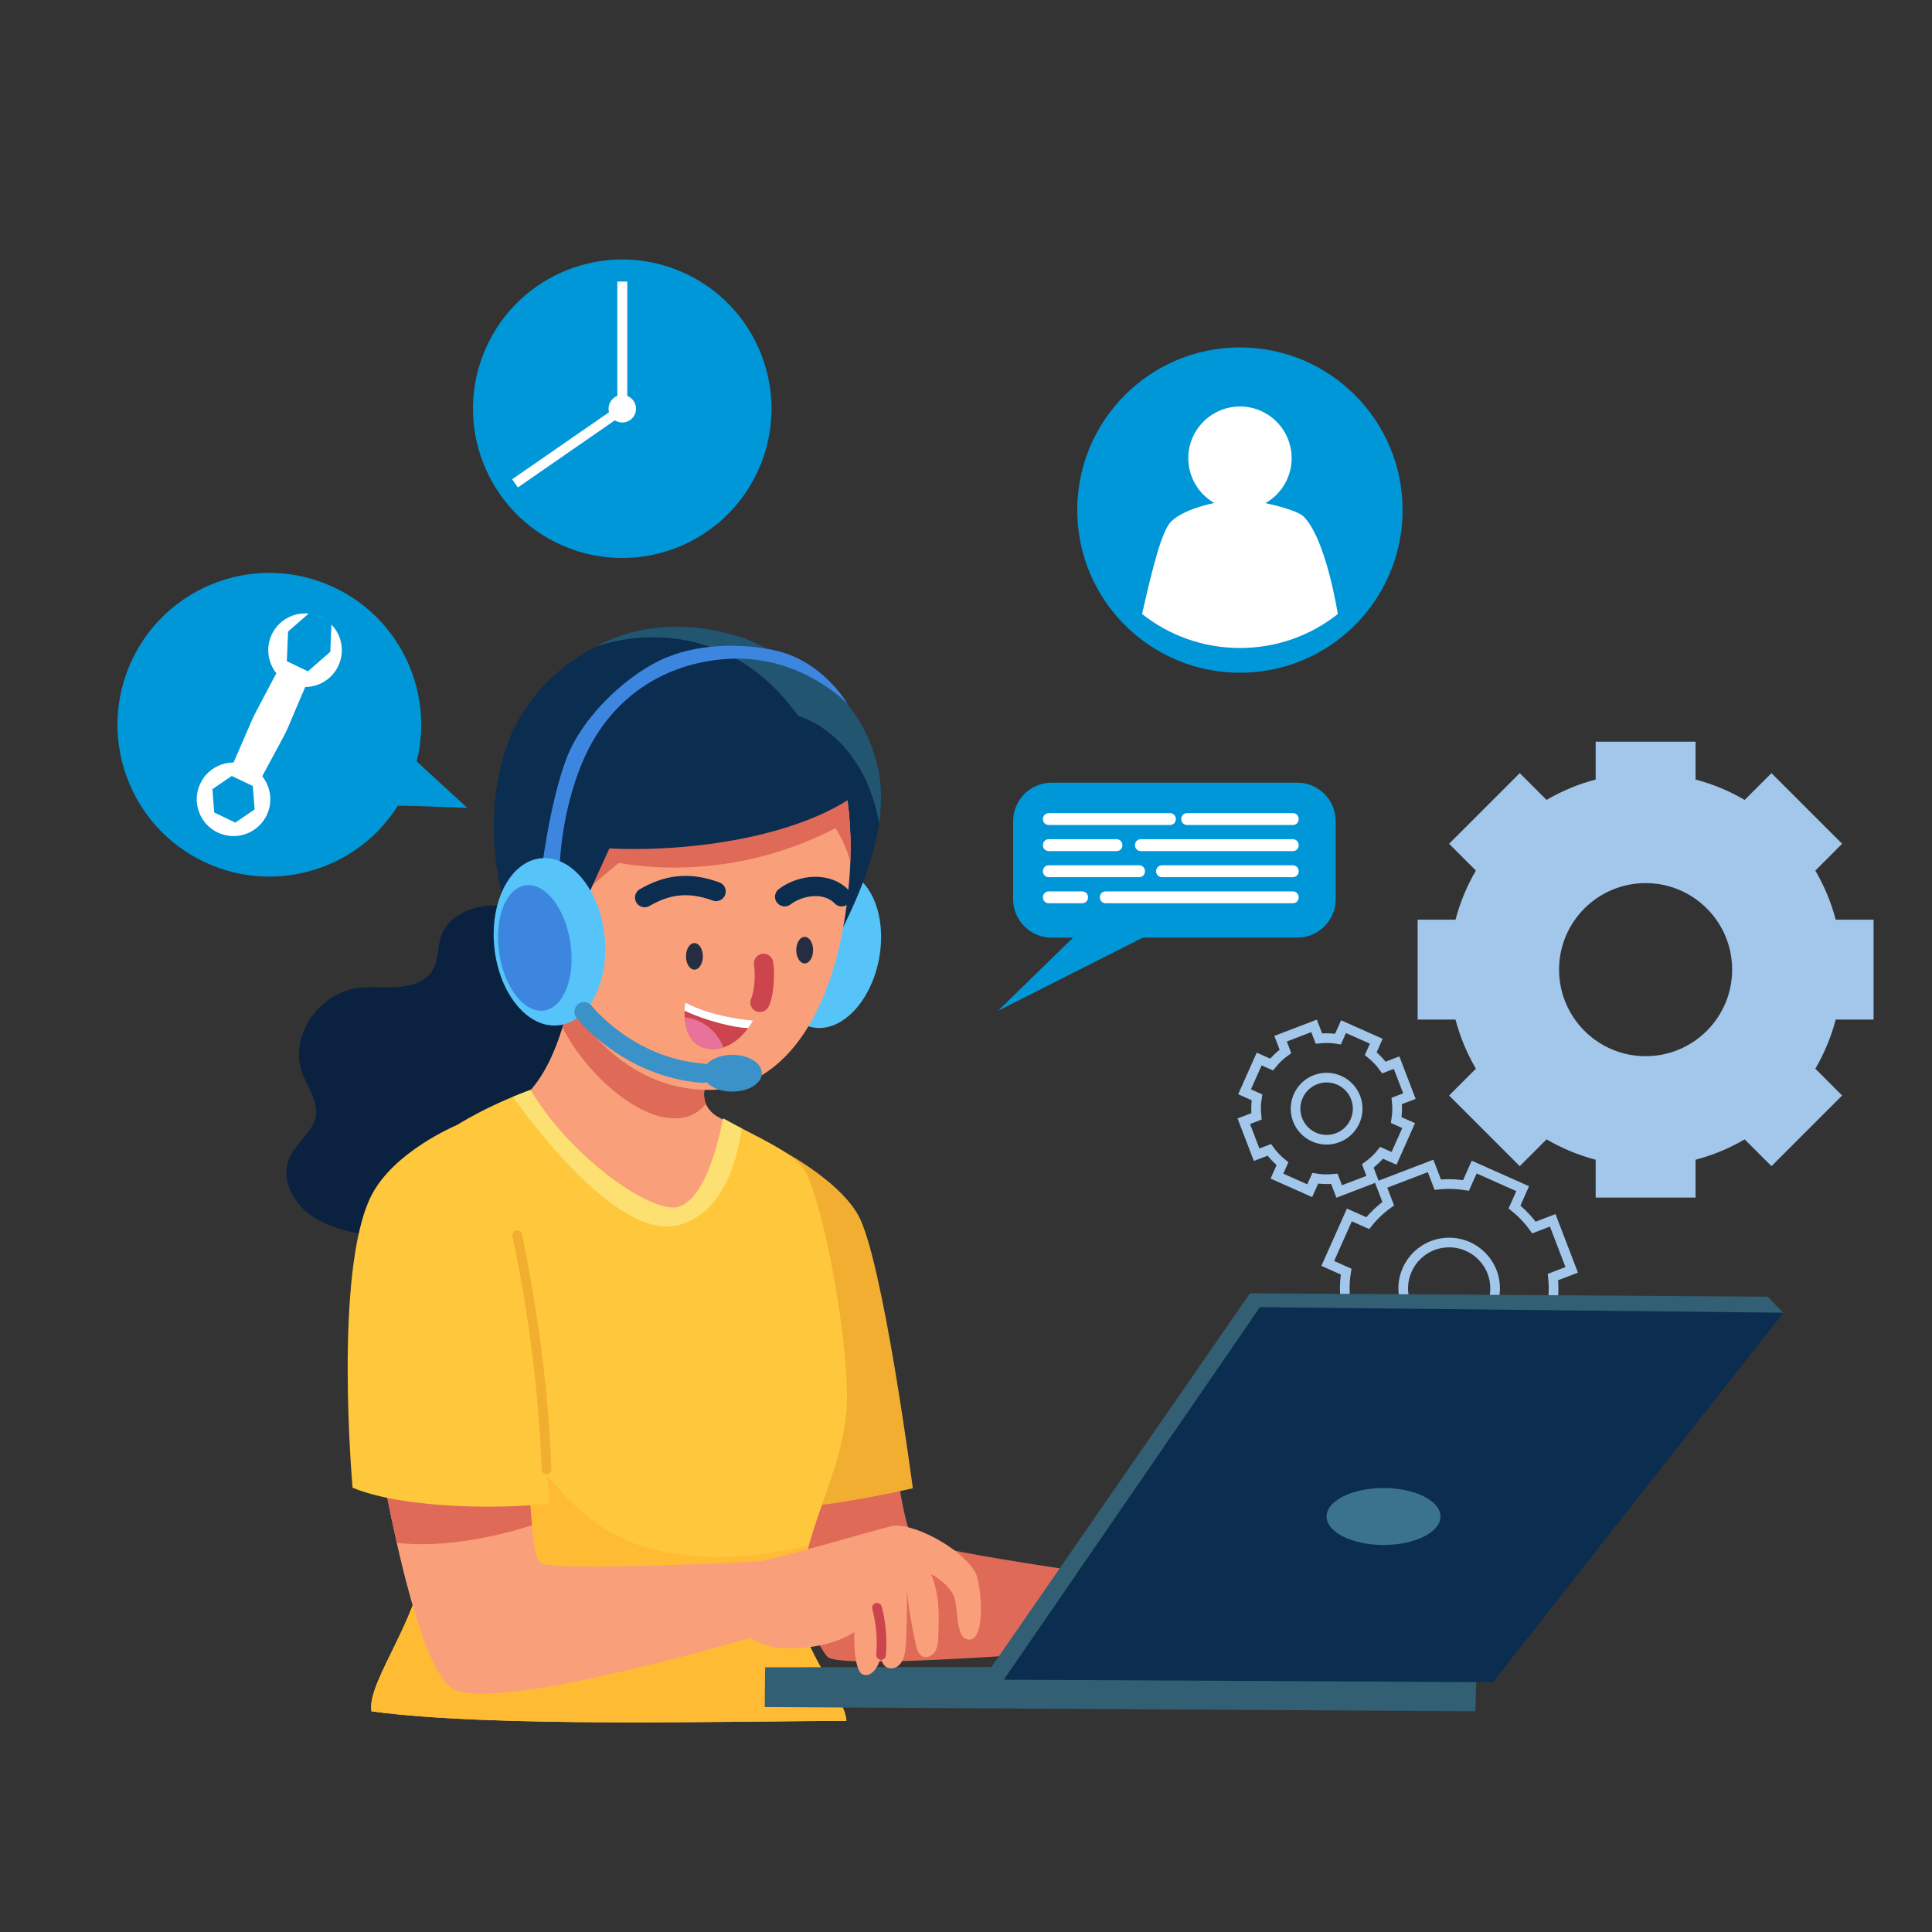 <svg width="200" height="200" viewBox="0 0 200 200" fill="none" xmlns="http://www.w3.org/2000/svg">
<rect x="0" y="0" width="200" height="200" fill="#333333" stroke="none"/>
<g clip-path="url(#clip0_382_14232)">
<path d="M193.952 105.548V95.207H190.031C189.56 93.399 188.842 91.695 187.922 90.124L190.695 87.347L183.382 80.035L180.606 82.808C179.036 81.888 177.331 81.17 175.523 80.699V76.778H165.182V80.699C163.375 81.17 161.67 81.888 160.099 82.808L157.323 80.035L150.01 87.347L152.783 90.124C151.863 91.694 151.15 93.399 150.674 95.207H146.753V105.548H150.674C151.15 107.355 151.863 109.06 152.783 110.63L150.01 113.407L157.323 120.72L160.099 117.947C161.669 118.867 163.374 119.58 165.182 120.056V123.976H175.523V120.056C177.33 119.58 179.035 118.867 180.606 117.947L183.382 120.72L190.695 113.407L187.922 110.63C188.842 109.06 189.56 107.356 190.031 105.548H193.952ZM170.356 109.336C165.407 109.336 161.394 105.324 161.394 100.374C161.394 95.431 165.407 91.418 170.356 91.418C175.3 91.418 179.312 95.431 179.312 100.374C179.312 105.324 175.3 109.336 170.356 109.336Z" fill="#A2C7EB"/>
<path d="M162.704 131.456L160.737 126.328L158.792 127.074C158.215 126.267 157.535 125.558 156.78 124.955L157.626 123.05L152.609 120.815L151.759 122.718C150.806 122.56 149.824 122.529 148.838 122.639L148.092 120.695L142.964 122.662L143.71 124.606C142.903 125.184 142.194 125.864 141.59 126.619L139.686 125.772L137.45 130.79L139.354 131.639C139.197 132.593 139.167 133.574 139.275 134.561L137.33 135.307L139.298 140.435L141.242 139.689C141.822 140.495 142.5 141.205 143.255 141.808L142.408 143.713L147.425 145.948L148.275 144.045C149.228 144.203 150.21 144.231 151.197 144.124L151.943 146.068L157.071 144.101L156.325 142.157C157.131 141.577 157.84 140.899 158.444 140.144L160.349 140.99L162.584 135.973L160.681 135.124C160.838 134.17 160.87 133.188 160.76 132.202L162.704 131.456ZM151.723 137.824C149.269 138.766 146.515 137.54 145.574 135.085C144.633 132.633 145.859 129.88 148.314 128.939C150.766 127.998 153.519 129.225 154.459 131.676C155.401 134.13 154.175 136.884 151.723 137.824Z" stroke="#A2C7EB" stroke-miterlimit="10"/>
<path d="M145.903 113.469L144.574 110.004L143.26 110.508C142.87 109.963 142.41 109.484 141.9 109.076L142.472 107.789L139.081 106.278L138.507 107.565C137.863 107.458 137.199 107.437 136.533 107.511L136.029 106.198L132.564 107.527L133.068 108.841C132.523 109.231 132.044 109.691 131.636 110.2L130.348 109.629L128.838 113.019L130.124 113.593C130.018 114.238 129.998 114.901 130.071 115.568L128.758 116.072L130.087 119.537L131.401 119.033C131.793 119.577 132.251 120.057 132.761 120.465L132.189 121.752L135.579 123.262L136.154 121.976C136.798 122.082 137.461 122.102 138.128 122.029L138.632 123.343L142.097 122.013L141.593 120.7C142.138 120.308 142.617 119.85 143.025 119.34L144.312 119.912L145.822 116.522L144.536 115.947C144.642 115.303 144.664 114.639 144.589 113.973L145.903 113.469ZM138.483 117.772C136.825 118.408 134.965 117.579 134.328 115.921C133.693 114.264 134.522 112.404 136.18 111.768C137.836 111.132 139.696 111.961 140.332 113.617C140.969 115.276 140.14 117.136 138.483 117.772Z" stroke="#A2C7EB" stroke-miterlimit="10"/>
<path d="M144.694 52.802C144.694 57.998 142.266 62.63 138.488 65.623C135.705 67.83 132.188 69.14 128.356 69.14C124.534 69.14 121.016 67.83 118.224 65.623C114.441 62.63 112.018 57.998 112.018 52.802C112.018 43.779 119.333 36.464 128.356 36.464C137.379 36.464 144.694 43.779 144.694 52.802Z" fill="#0097D8" stroke="#0097D8" stroke-miterlimit="10"/>
<path d="M129.018 52.737C131.949 52.375 134.032 49.705 133.67 46.774C133.309 43.843 130.639 41.76 127.707 42.122C124.776 42.483 122.693 45.153 123.054 48.084C123.416 51.016 126.086 53.099 129.018 52.737Z" fill="white"/>
<path d="M138.49 63.562C135.708 65.77 132.19 67.08 128.358 67.08C124.536 67.08 121.018 65.77 118.227 63.562C119.272 58.964 120.233 54.995 121.234 53.99C122.647 52.577 126.4 51.752 128.353 51.752C130.305 51.752 134.235 52.753 134.962 53.48C136.444 54.956 137.719 59.033 138.49 63.562Z" fill="white"/>
<path d="M104.88 93.078V85.01C104.88 82.808 106.664 81.023 108.866 81.023H134.286C136.488 81.023 138.272 82.808 138.272 85.01V93.078C138.272 95.28 136.488 97.065 134.286 97.065H108.871C106.669 97.069 104.88 95.28 104.88 93.078Z" fill="#0097D8"/>
<path d="M115.614 92.656L103.313 104.639L123.25 94.564" fill="#0097D8"/>
<path d="M107.965 84.811V84.768C107.965 84.441 108.231 84.175 108.558 84.175H121.125C121.453 84.175 121.719 84.441 121.719 84.768V84.811C121.719 85.138 121.453 85.404 121.125 85.404H108.558C108.231 85.404 107.965 85.138 107.965 84.811Z" fill="white"/>
<path d="M122.284 84.811V84.768C122.284 84.441 122.55 84.175 122.878 84.175H133.845C134.173 84.175 134.439 84.441 134.439 84.768V84.811C134.439 85.138 134.173 85.404 133.845 85.404H122.878C122.55 85.404 122.284 85.138 122.284 84.811Z" fill="white"/>
<path d="M117.495 87.511V87.468C117.495 87.141 117.761 86.875 118.088 86.875H133.845C134.172 86.875 134.438 87.141 134.438 87.468V87.511C134.438 87.839 134.172 88.104 133.845 88.104H118.088C117.761 88.104 117.495 87.839 117.495 87.511Z" fill="white"/>
<path d="M107.965 87.511V87.468C107.965 87.141 108.231 86.875 108.558 86.875H115.596C115.924 86.875 116.19 87.141 116.19 87.468V87.511C116.19 87.839 115.924 88.104 115.596 88.104H108.558C108.231 88.104 107.965 87.839 107.965 87.511Z" fill="white"/>
<path d="M119.683 90.212V90.169C119.683 89.841 119.949 89.576 120.276 89.576H133.845C134.172 89.576 134.438 89.841 134.438 90.169V90.212C134.438 90.539 134.172 90.805 133.845 90.805H120.276C119.949 90.805 119.683 90.539 119.683 90.212Z" fill="white"/>
<path d="M107.965 90.212V90.169C107.965 89.841 108.231 89.576 108.558 89.576H117.931C118.259 89.576 118.525 89.841 118.525 90.169V90.212C118.525 90.539 118.259 90.805 117.931 90.805H108.558C108.231 90.805 107.965 90.539 107.965 90.212Z" fill="white"/>
<path d="M107.965 92.912V92.869C107.965 92.542 108.231 92.276 108.558 92.276H112.037C112.364 92.276 112.63 92.542 112.63 92.869V92.912C112.63 93.24 112.364 93.505 112.037 93.505H108.558C108.231 93.505 107.965 93.24 107.965 92.912Z" fill="white"/>
<path d="M113.86 92.912V92.869C113.86 92.542 114.126 92.276 114.453 92.276H133.845C134.173 92.276 134.438 92.542 134.438 92.869V92.912C134.438 93.24 134.173 93.505 133.845 93.505H114.453C114.126 93.505 113.86 93.24 113.86 92.912Z" fill="white"/>
<path d="M42.136 81.657C45.798 73.786 42.386 64.436 34.515 60.774C26.644 57.111 17.294 60.523 13.632 68.394C9.969 76.265 13.381 85.615 21.252 89.278C29.123 92.94 38.473 89.528 42.136 81.657Z" fill="#0097D8"/>
<path d="M25.437 86.335C27.422 85.638 28.466 83.464 27.769 81.479C27.072 79.494 24.898 78.451 22.913 79.148C20.928 79.845 19.884 82.019 20.581 84.004C21.278 85.989 23.453 87.032 25.437 86.335Z" fill="white"/>
<path d="M22.174 84.108L21.99 81.692L23.99 80.325L26.174 81.374L26.358 83.789L24.358 85.157L22.174 84.108Z" fill="#0097D8"/>
<path d="M32.86 70.896C34.84 70.188 35.872 68.008 35.164 66.027C34.456 64.046 32.276 63.014 30.295 63.722C28.314 64.43 27.283 66.61 27.991 68.591C28.699 70.572 30.879 71.604 32.86 70.896Z" fill="white"/>
<path d="M29.692 68.448L29.823 65.376L32.138 63.353L34.322 64.402L34.191 67.473L31.876 69.496L29.692 68.448Z" fill="#0097D8"/>
<path d="M26.813 80.98L23.899 79.581L26.053 74.614C26.189 74.299 26.338 73.989 26.498 73.685L29.028 68.898L31.942 70.297L29.865 75.189C29.705 75.568 29.526 75.938 29.332 76.3L26.813 80.98Z" fill="white"/>
<path d="M38.797 83.483C39.359 83.222 48.377 83.634 48.377 83.634L41.876 77.665L38.797 83.483Z" fill="#0097D8"/>
<path d="M78.594 48.446C81.981 40.615 78.379 31.521 70.547 28.133C62.716 24.746 53.622 28.348 50.235 36.179C46.847 44.011 50.45 53.105 58.281 56.492C66.112 59.88 75.206 56.277 78.594 48.446Z" fill="#0097D8"/>
<path d="M64.936 29.148H63.904V42.123H64.936V29.148Z" fill="white"/>
<path d="M53.02 49.613L53.607 50.461L64.42 42.977L63.833 42.129L53.02 49.613Z" fill="white"/>
<path d="M65.841 42.314C65.841 43.099 65.205 43.736 64.419 43.736C63.634 43.736 62.997 43.099 62.997 42.314C62.997 41.528 63.634 40.892 64.419 40.892C65.205 40.892 65.841 41.529 65.841 42.314Z" fill="white"/>
<path d="M92.449 149.099C92.449 149.099 93.489 158.624 94.651 159.388C96.73 160.76 120.792 163.93 120.792 163.93L120.004 170.19C120.004 170.19 87.048 173.151 85.648 171.504C83.218 168.647 78.947 154.865 78.947 154.865L92.449 149.099Z" fill="#E06A58"/>
<path d="M76.56 124.577L79.223 118.184C79.223 118.184 86.446 121.577 88.828 125.768C91.377 130.248 94.495 154.068 94.495 154.068C94.495 154.068 81.743 157.006 79.398 155.757C77.054 154.509 76.56 124.577 76.56 124.577Z" fill="#F2AE30"/>
<path d="M56.278 94.905C54.413 94.222 52.439 93.624 50.441 93.776C48.443 93.928 46.402 94.986 45.723 96.742C45.239 97.985 45.462 99.452 44.698 100.572C43.967 101.644 42.515 102.091 41.158 102.181C39.796 102.276 38.424 102.095 37.072 102.271C32.895 102.826 29.915 107.363 31.286 111.079C31.832 112.56 32.952 113.974 32.696 115.517C32.425 117.168 30.693 118.255 29.981 119.788C29.037 121.829 30.166 124.301 32.031 125.692C33.897 127.078 36.322 127.605 38.676 127.956C41.917 128.44 45.263 128.668 48.467 127.984C51.67 127.301 54.731 125.611 56.387 122.973C57.123 121.805 57.569 120.486 58.423 119.389C60.189 117.126 63.316 116.248 65.78 114.644C68.471 112.883 70.445 109.456 68.86 106.775C67.332 104.198 63.354 103.624 61.76 101.084C61.1 100.036 60.944 98.787 60.516 97.644C60.08 96.495 59.036 95.916 56.278 94.905Z" fill="#0A2240"/>
<path d="M67.146 126.518C67.616 127.059 68.171 127.652 68.94 127.704C69.751 127.761 70.43 127.187 70.952 126.632C73.648 123.779 75.428 120.277 76.149 116.665C75.48 116.286 74.834 115.92 74.251 115.578C73.71 115.256 73.301 114.805 73.069 114.278C72.907 113.889 72.85 113.481 72.893 113.054C73.273 109.485 73.61 107.496 74.863 103.875C68.911 102.532 63.297 100.937 60.07 98.242C59.676 99.903 59.211 103.154 58.219 106.376C57.16 109.788 55.509 113.163 52.709 114.615C58.205 117.861 63.107 121.895 67.146 126.518Z" fill="#F9A07B"/>
<path d="M72.894 113.058C72.851 113.486 72.908 113.898 73.069 114.283C69.548 118.554 61.674 112.973 58.219 106.381C59.211 103.158 59.676 99.907 60.07 98.246C63.293 100.942 68.912 102.541 74.863 103.88C73.61 107.501 73.273 109.485 72.894 113.058Z" fill="#E06A58"/>
<path d="M82.697 164.694C81.919 169.848 87.481 175.396 87.619 178.149C75.806 178.149 51.061 178.87 38.46 177.157C37.886 173.977 44.108 166.825 44.108 159.763C44.108 158.828 44.07 157.803 43.994 156.702C43.795 153.551 43.33 149.801 42.812 145.957C41.408 135.644 39.538 124.615 40.919 122.327C43.624 117.871 49.95 114.843 53.087 113.542C54.165 113.096 54.867 112.854 54.919 112.826C58.854 119.537 66.86 125.26 69.883 125.004C70.723 124.937 73.215 124.069 74.862 115.778C75.502 116.143 76.143 116.48 76.779 116.808C79.906 118.436 82.84 119.779 83.684 121.872C85.915 127.382 88.103 141.273 87.619 146.213C87.13 151.197 85.127 155.003 83.722 160.005C83.395 161.177 83.096 162.421 82.854 163.759C82.792 164.058 82.745 164.371 82.697 164.694Z" fill="#FFC73C"/>
<path d="M87.619 178.149C75.806 178.149 51.061 178.87 38.46 177.157C37.886 173.977 44.108 166.825 44.108 159.763C44.108 158.828 44.07 157.803 43.994 156.702C43.795 153.551 43.33 149.801 42.812 145.957C45.048 148.316 48.308 138.349 49.751 141.268C57.558 157.025 63.713 161.168 74.411 161.168C77.6 161.168 80.543 160.726 83.722 160.005C83.395 161.177 83.096 162.421 82.854 163.759C82.797 164.063 82.745 164.376 82.697 164.699C81.919 169.843 87.481 175.391 87.619 178.149Z" fill="#FFBB33"/>
<path d="M76.779 116.808C76.271 120.495 74.767 125.464 70.391 126.774C64.478 128.544 55.921 117.496 53.088 113.542C54.165 113.096 54.867 112.854 54.92 112.826C58.854 119.537 66.86 125.26 69.883 125.004C70.724 124.937 73.215 124.069 74.862 115.778C75.503 116.139 76.143 116.475 76.779 116.808Z" fill="#FCE172"/>
<path d="M79.207 172.601L79.165 176.715L152.726 177.152L152.878 172.487L79.207 172.601Z" fill="#325F73"/>
<path d="M184.609 135.891L182.972 134.23L129.391 133.879L102.51 172.752L103.915 173.882L184.609 135.891Z" fill="#325F73"/>
<path d="M130.426 135.317L103.915 173.882L154.554 174.134L184.61 135.891L130.426 135.317Z" fill="#0B2D50"/>
<path d="M143.223 159.934C146.478 159.934 149.117 158.614 149.117 156.987C149.117 155.359 146.478 154.039 143.223 154.039C139.968 154.039 137.329 155.359 137.329 156.987C137.329 158.614 139.968 159.934 143.223 159.934Z" fill="#3C738C"/>
<path d="M80.297 97.246C81.133 92.765 84.205 89.579 87.161 90.13C90.117 90.681 91.836 94.76 91 99.241C90.165 103.722 87.093 106.908 84.137 106.357C81.181 105.807 79.463 101.728 80.297 97.246Z" fill="#56C4F9"/>
<path d="M91.007 85.176C90.457 89.077 88.715 93.377 86.176 98.128C85.284 94.236 84.714 89.495 83.927 84.754C83.124 80.003 82.104 75.252 80.334 71.37C79.935 70.511 79.503 69.69 79.034 68.931C80.082 68.831 81.145 68.931 82.156 69.211C83.737 69.633 85.217 70.45 86.428 71.541C88.44 73.33 89.788 75.77 90.59 78.342C91.249 80.478 91.368 82.746 91.007 85.176Z" fill="#0B2D50"/>
<path d="M88.028 89.21C87.999 89.979 87.947 90.762 87.876 91.54C86.794 104.165 81.493 112.826 73.382 112.826C61.93 112.826 54.507 99.983 54.507 87.402C54.507 74.991 62.11 66.007 71.009 67.047C76.139 67.635 79.888 69.339 82.551 71.835C84.312 73.496 85.584 75.504 86.452 77.787C87.444 80.345 87.923 83.24 88.023 86.358C88.023 86.367 88.032 86.377 88.032 86.386C88.07 87.307 88.061 88.247 88.028 89.21Z" fill="#F9A07B"/>
<path d="M88.027 89.21C87.686 87.99 87.178 86.799 86.485 85.731C79.731 89.262 71.682 90.624 64.051 89.334C62.599 90.544 61.18 91.735 59.751 92.926C59.779 87.184 59.86 83.297 62.1 80.516C64.203 77.905 67.71 76.923 71.032 76.496C74.772 76.007 78.573 76.026 82.304 76.567C83.732 76.766 85.213 77.075 86.456 77.796C87.448 80.354 87.927 83.249 88.027 86.367C88.027 86.377 88.037 86.386 88.037 86.396C88.07 87.307 88.06 88.247 88.027 89.21Z" fill="#E06A58"/>
<path d="M89.679 81.436C88.108 82.765 86.138 83.866 83.927 84.758C77.633 87.297 69.456 88.138 63.083 87.829C59.95 94.711 58.683 97.178 57.881 103.182C54.82 100.311 52.328 95.052 51.588 90.919C50.857 86.799 50.928 82.476 52.077 78.427C53.885 72.044 58.446 68.627 61.607 66.966C62.394 66.534 63.106 66.235 63.657 66.017C67.696 64.455 72.247 64.598 76.39 65.865C78.649 66.567 80.552 67.754 82.152 69.216C85.384 72.134 87.382 76.088 88.672 79.049C89.081 79.956 89.408 80.777 89.679 81.436Z" fill="#0B2D50"/>
<path d="M91.008 85.176C90.747 83.795 90.358 82.457 89.808 81.166C89.499 80.435 89.12 79.728 88.678 79.044C87.24 76.785 85.147 74.925 82.618 74.104C81.896 73.093 81.137 72.182 80.34 71.375C77.468 68.456 74.099 66.786 70.53 66.202C67.559 65.723 64.469 65.993 61.617 66.961C62.405 66.529 63.117 66.23 63.667 66.012C67.706 64.451 72.257 64.593 76.4 65.86C78.659 66.563 80.563 67.749 82.162 69.211C83.742 69.633 85.223 70.45 86.433 71.541C88.445 73.33 89.793 75.77 90.595 78.342C91.25 80.478 91.369 82.746 91.008 85.176Z" fill="#225570"/>
<path d="M66.734 92.917C68.851 91.706 71.048 91.161 74.128 92.285" stroke="#0B2D50" stroke-width="2" stroke-miterlimit="10" stroke-linecap="round"/>
<path d="M81.228 92.831C83.041 91.479 85.727 91.341 87.127 92.831" stroke="#0B2D50" stroke-width="2" stroke-miterlimit="10" stroke-linecap="round"/>
<path d="M79.041 99.732C79.226 100.69 79.126 102.812 78.67 103.766" stroke="#CC454E" stroke-width="2" stroke-miterlimit="10" stroke-linecap="round"/>
<path d="M71.887 100.377C72.369 100.377 72.76 99.761 72.76 99.001C72.76 98.241 72.369 97.625 71.887 97.625C71.404 97.625 71.013 98.241 71.013 99.001C71.013 99.761 71.404 100.377 71.887 100.377Z" fill="#262D40"/>
<path d="M83.301 99.737C83.783 99.737 84.174 99.12 84.174 98.36C84.174 97.6 83.783 96.984 83.301 96.984C82.819 96.984 82.428 97.6 82.428 98.36C82.428 99.12 82.819 99.737 83.301 99.737Z" fill="#262D40"/>
<path d="M77.958 105.64C77.958 105.64 77.787 105.973 77.46 106.424C76.947 107.112 76.074 108.061 74.883 108.431H74.878C74.375 108.592 73.829 108.649 73.222 108.54C71.437 108.222 70.967 106.575 70.882 105.308C70.863 105.061 70.863 104.834 70.868 104.625C70.877 104.112 70.934 103.771 70.934 103.771C73.777 105.337 77.958 105.64 77.958 105.64Z" fill="#CC454E"/>
<path d="M77.957 105.64C77.957 105.64 77.787 105.973 77.459 106.424C76.007 106.405 73.036 105.659 70.867 104.625C70.877 104.112 70.933 103.771 70.933 103.771C73.776 105.337 77.957 105.64 77.957 105.64Z" fill="white"/>
<path d="M74.879 108.426C74.376 108.588 73.83 108.645 73.222 108.535C71.438 108.217 70.968 106.571 70.882 105.303C71.746 105.408 72.582 105.74 73.275 106.267C74.001 106.822 74.556 107.577 74.879 108.426Z" fill="#E8729B"/>
<path d="M57.909 90.738C57.909 90.738 57.809 84.82 60.273 78.94C63.362 71.56 69.66 68.404 75.768 68.191C83.129 67.93 87.737 72.87 87.737 72.87C87.737 72.87 85.341 68.641 80.614 67.426C77.51 66.629 72.826 66.501 69.067 68.029C65.194 69.6 60.367 73.962 58.621 78.57C56.879 83.178 56.03 90.354 56.03 90.354L57.909 90.738Z" fill="#3D86E0"/>
<path d="M57.781 106.144C60.933 105.816 63.086 101.679 62.589 96.903C62.093 92.127 59.135 88.522 55.983 88.849C52.831 89.177 50.679 93.314 51.175 98.09C51.672 102.865 54.629 106.471 57.781 106.144Z" fill="#56C4F9"/>
<path d="M54.386 91.65C56.421 91.344 58.507 93.998 59.044 97.577C59.582 101.157 58.369 104.306 56.334 104.612C54.3 104.918 52.214 102.264 51.676 98.684C51.138 95.105 52.352 91.955 54.386 91.65Z" fill="#3D86E0"/>
<path d="M75.814 113.001C77.502 113.001 78.871 112.149 78.871 111.098C78.871 110.047 77.502 109.195 75.814 109.195C74.126 109.195 72.758 110.047 72.758 111.098C72.758 112.149 74.126 113.001 75.814 113.001Z" fill="#3A92C9"/>
<path d="M60.46 104.734C60.46 104.734 64.95 110.505 72.757 111.098" stroke="#3A92C9" stroke-width="2" stroke-miterlimit="10" stroke-linecap="round"/>
<path d="M79.168 161.614L78.873 169.202C78.873 169.202 51.428 177.427 46.895 174.826C44.684 173.554 42.619 166.559 41.077 159.73C39.463 152.554 38.428 145.568 38.428 145.568L54.517 142.417C54.517 142.417 54.527 152.226 55.072 157.898C55.267 160.01 55.547 161.547 55.922 161.799C57.341 162.734 79.168 161.614 79.168 161.614Z" fill="#F9A07B"/>
<path d="M55.072 157.888C52.149 158.838 46.506 160.304 41.077 159.725C39.463 152.549 38.428 145.563 38.428 145.563L54.517 142.412C54.517 142.407 54.527 152.217 55.072 157.888Z" fill="#E06A58"/>
<path d="M78.385 161.69C82.467 160.817 89.377 158.719 92.243 157.997C94.279 157.485 99.581 160.228 100.981 162.815C101.593 163.944 102.172 170.342 100.05 169.682C98.987 169.35 99.163 166.607 98.831 165.487C98.56 164.575 97.697 163.693 96.382 162.933C97.26 165.121 97.227 167.029 97.132 169.392C97.113 169.914 97.079 170.46 96.828 170.911C96.572 171.362 96.021 171.685 95.547 171.485C95.062 171.286 94.896 170.683 94.787 170.156C94.412 168.334 94.033 166.512 93.881 164.452C93.919 166.478 93.876 168.51 93.748 170.531C93.653 172.079 92.884 172.928 91.94 172.658C91.517 172.539 91.346 172.15 91.166 171.637C90.881 172.629 90.169 173.725 89.249 173.308C88.689 173.056 88.342 171.034 88.442 168.956C86.676 170.052 84.683 170.517 82.386 170.622C80.326 170.717 78.219 170.332 76.981 168.932C77.104 166.744 77.825 163.507 78.385 161.69Z" fill="#F9A07B"/>
<path d="M91.209 171.324C91.346 169.682 91.204 168.016 90.786 166.431" stroke="#CC454E" stroke-miterlimit="10" stroke-linecap="round"/>
<path d="M52.71 126.499C51.543 123.21 47.267 116.48 47.267 116.48C47.267 116.48 40.741 119.195 38.425 123.803C34.505 131.605 36.498 154.006 36.498 154.006C41.78 156.218 52.383 156.251 56.896 155.615C56.896 155.615 55.05 133.072 52.71 126.499Z" fill="#FFC73C"/>
<path d="M53.541 127.875C55.321 136.394 56.275 144.339 56.578 152.122" stroke="#F2AE30" stroke-miterlimit="10" stroke-linecap="round"/>
</g>
<defs>
<clipPath id="clip0_382_14232">
<rect width="200" height="200" fill="white"/>
</clipPath>
</defs>
</svg>
